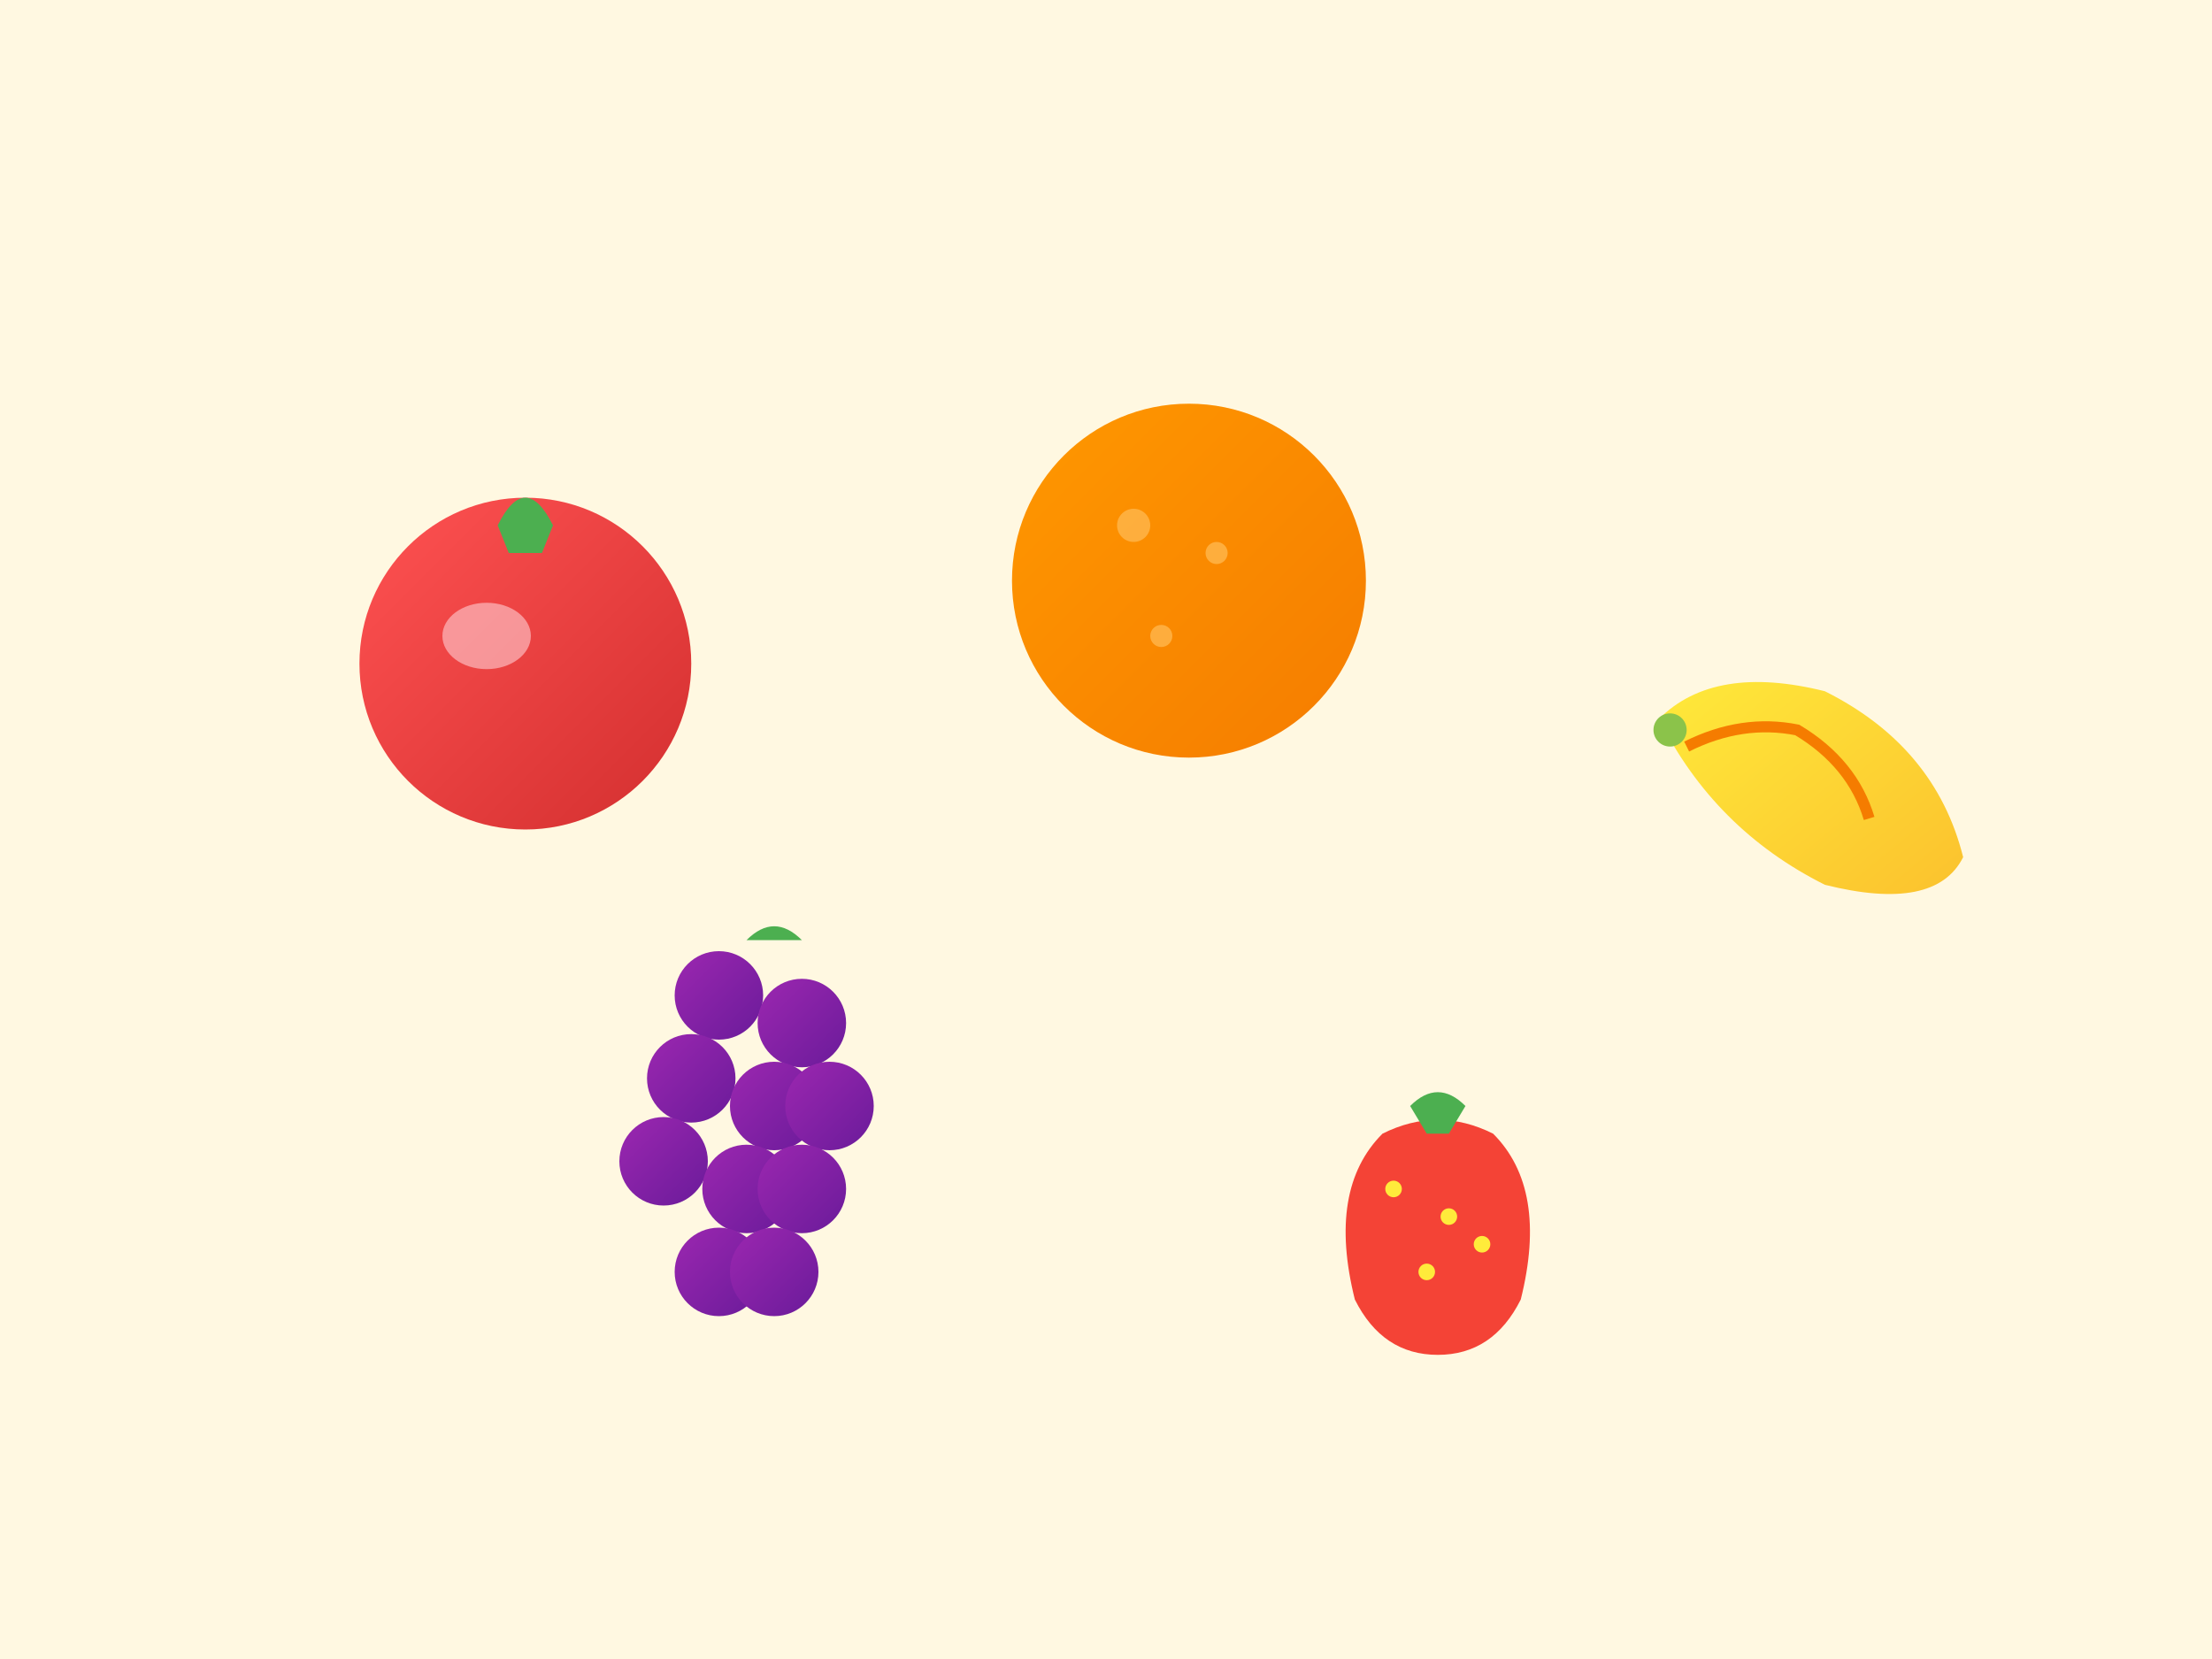 <svg xmlns="http://www.w3.org/2000/svg" viewBox="0 0 400 300" width="400" height="300">
  <defs>
    <linearGradient id="appleGradient" x1="0%" y1="0%" x2="100%" y2="100%">
      <stop offset="0%" style="stop-color:#FF5252;stop-opacity:1" />
      <stop offset="100%" style="stop-color:#D32F2F;stop-opacity:1" />
    </linearGradient>
    <linearGradient id="orangeGradient" x1="0%" y1="0%" x2="100%" y2="100%">
      <stop offset="0%" style="stop-color:#FF9800;stop-opacity:1" />
      <stop offset="100%" style="stop-color:#F57C00;stop-opacity:1" />
    </linearGradient>
    <linearGradient id="bananaGradient" x1="0%" y1="0%" x2="100%" y2="100%">
      <stop offset="0%" style="stop-color:#FFEB3B;stop-opacity:1" />
      <stop offset="100%" style="stop-color:#FBC02D;stop-opacity:1" />
    </linearGradient>
    <linearGradient id="grapeGradient" x1="0%" y1="0%" x2="100%" y2="100%">
      <stop offset="0%" style="stop-color:#9C27B0;stop-opacity:1" />
      <stop offset="100%" style="stop-color:#6A1B9A;stop-opacity:1" />
    </linearGradient>
  </defs>
  
  <!-- Background -->
  <rect width="400" height="300" fill="#FFF8E1"/>
  
  <!-- Apple -->
  <g transform="translate(60,80)">
    <circle cx="35" cy="40" r="30" fill="url(#appleGradient)"/>
    <path d="M30,15 Q35,5 40,15 L38,20 L32,20 Z" fill="#4CAF50"/>
    <ellipse cx="28" cy="35" rx="8" ry="6" fill="#FFCDD2" opacity="0.6"/>
  </g>
  
  <!-- Orange -->
  <g transform="translate(180,70)">
    <circle cx="35" cy="35" r="32" fill="url(#orangeGradient)"/>
    <circle cx="25" cy="25" r="3" fill="#FFB74D" opacity="0.8"/>
    <circle cx="40" cy="30" r="2" fill="#FFB74D" opacity="0.8"/>
    <circle cx="30" cy="45" r="2" fill="#FFB74D" opacity="0.8"/>
  </g>
  
  <!-- Banana -->
  <g transform="translate(280,100)">
    <path d="M20,30 Q30,20 50,25 Q70,35 75,55 Q70,65 50,60 Q30,50 20,30" fill="url(#bananaGradient)"/>
    <path d="M25,35 Q35,30 45,32 Q55,38 58,48" stroke="#F57C00" stroke-width="2" fill="none"/>
    <circle cx="22" cy="32" r="3" fill="#8BC34A"/>
  </g>
  
  <!-- Grapes -->
  <g transform="translate(100,160)">
    <circle cx="30" cy="20" r="8" fill="url(#grapeGradient)"/>
    <circle cx="45" cy="25" r="8" fill="url(#grapeGradient)"/>
    <circle cx="25" cy="35" r="8" fill="url(#grapeGradient)"/>
    <circle cx="40" cy="40" r="8" fill="url(#grapeGradient)"/>
    <circle cx="50" cy="40" r="8" fill="url(#grapeGradient)"/>
    <circle cx="20" cy="50" r="8" fill="url(#grapeGradient)"/>
    <circle cx="35" cy="55" r="8" fill="url(#grapeGradient)"/>
    <circle cx="45" cy="55" r="8" fill="url(#grapeGradient)"/>
    <circle cx="30" cy="70" r="8" fill="url(#grapeGradient)"/>
    <circle cx="40" cy="70" r="8" fill="url(#grapeGradient)"/>
    <path d="M35,10 Q40,5 45,10" fill="#4CAF50"/>
  </g>
  
  <!-- Strawberry -->
  <g transform="translate(220,180)">
    <path d="M30,25 Q20,35 25,55 Q30,65 40,65 Q50,65 55,55 Q60,35 50,25 Q40,20 30,25" fill="#F44336"/>
    <path d="M35,20 Q40,15 45,20 L42,25 L38,25 Z" fill="#4CAF50"/>
    <circle cx="32" cy="35" r="1.5" fill="#FFEB3B"/>
    <circle cx="42" cy="40" r="1.5" fill="#FFEB3B"/>
    <circle cx="38" cy="50" r="1.5" fill="#FFEB3B"/>
    <circle cx="48" cy="45" r="1.5" fill="#FFEB3B"/>
  </g>
</svg>